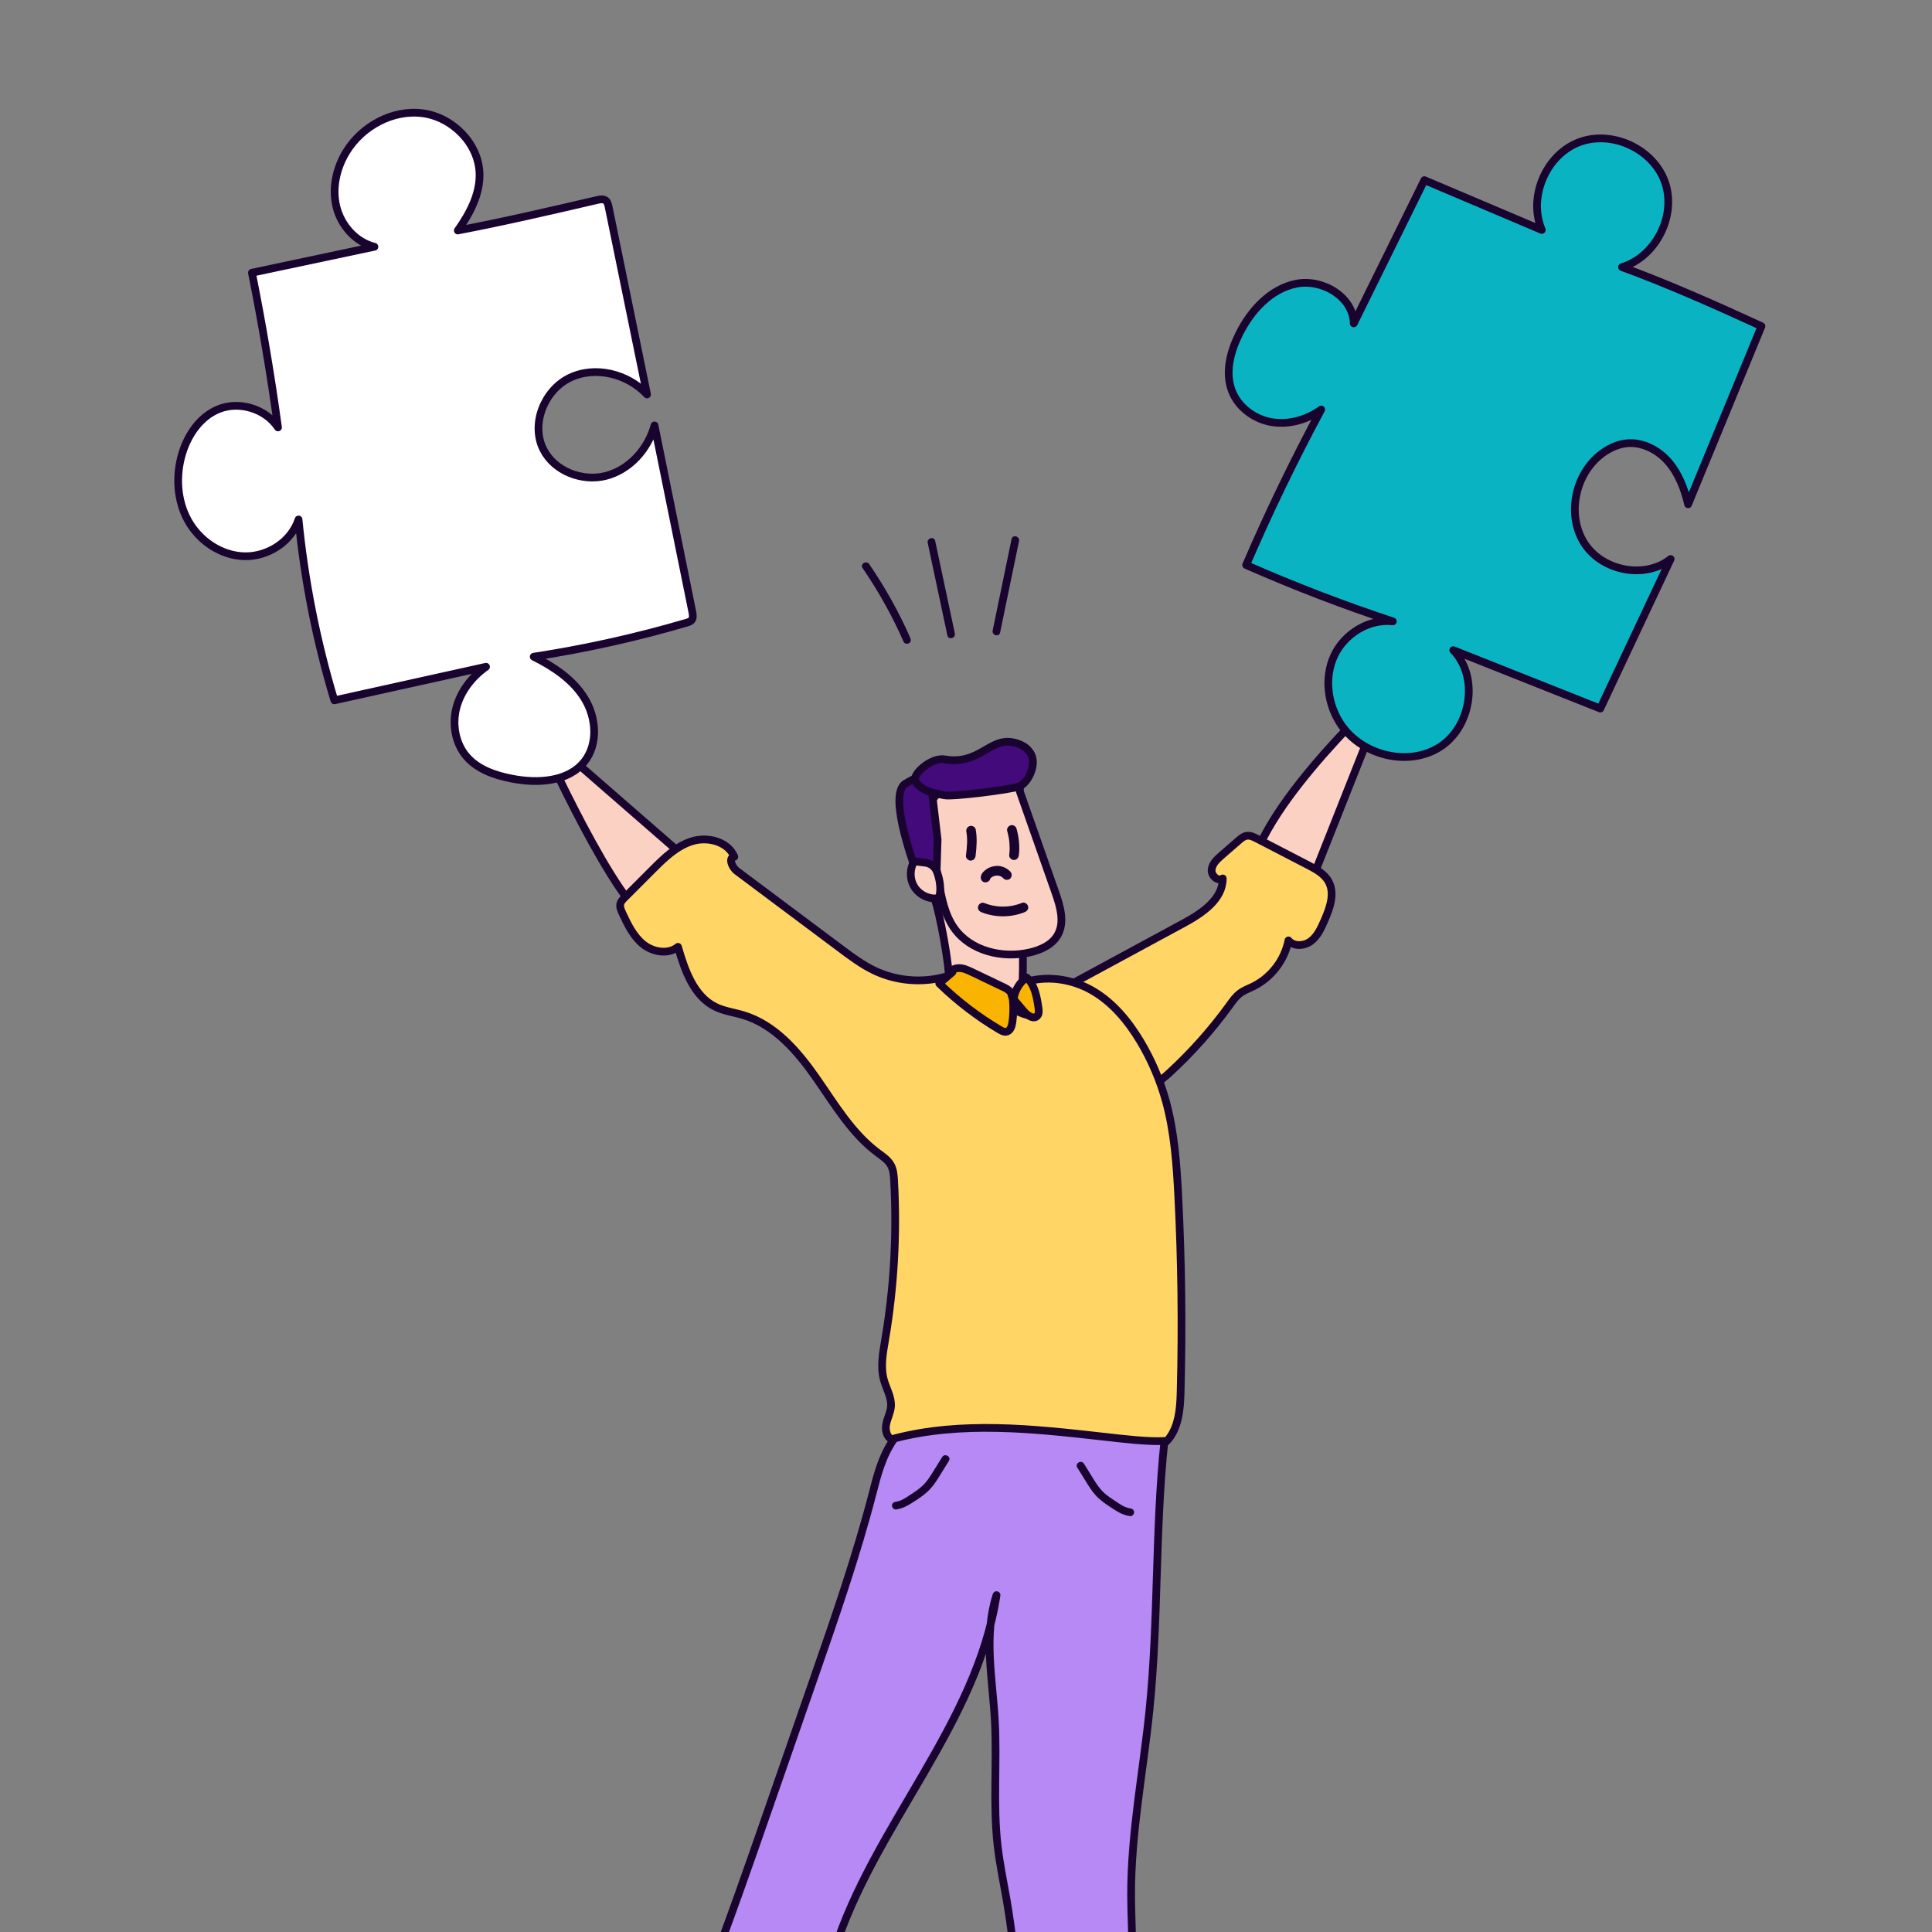 <?xml version="1.0" encoding="UTF-8"?>
<svg xmlns="http://www.w3.org/2000/svg" viewBox="0 0 500 500">
  <rect x="0" y="0" width="500" height="500" fill="#808080" stroke="none"/>
  <defs>
    <style>
      .cls-1 {
        fill: #19042f;
      }

      .cls-2, .cls-3, .cls-4, .cls-5, .cls-6, .cls-7, .cls-8, .cls-9, .cls-10 {
        stroke: #19042f;
        stroke-width: 2px;
      }

      .cls-2, .cls-4 {
        stroke-miterlimit: 10;
      }

      .cls-2, .cls-6 {
        fill: #fbd1c3;
      }

      .cls-3 {
        fill: #0ab3c2;
      }

      .cls-3, .cls-5, .cls-6, .cls-7, .cls-8, .cls-9, .cls-10 {
        stroke-linecap: round;
        stroke-linejoin: round;
      }

      .cls-4 {
        fill: #420a7b;
      }

      .cls-5 {
        fill: #b689f5;
      }

      .cls-7 {
        fill: #fff;
      }

      .cls-8 {
        fill: #ffd666;
      }

      .cls-9 {
        fill: none;
      }

      .cls-10 {
        fill: #f8b400;
      }
    </style>
  </defs>
  <g id="Layer_1" data-name="Layer 1">
    <g>
      <g>
        <path class="cls-2" d="m337.75,232.24l21.46-54.13s-32.39,29.43-35.54,47.77c-3.14,18.34,14.08,6.36,14.08,6.36Z"/>
        <path class="cls-2" d="m179.57,223.85l-41.13-35.81s18.18,41.13,28.4,49.57c10.23,8.45,12.72-13.76,12.72-13.76Z"/>
      </g>
      <path class="cls-2" d="m264.4,236.15c.59,13.15.3,19.81-.1,20.66-2.77,5.81-19.28,1.04-18.78-2.5.5-3.55-2.56-19.01-3.51-21.23-.96-2.21,22.04-4.72,22.38,3.08Z"/>
    </g>
    <path class="cls-1" d="m235.59,165.1c-2.93-6.69-6.52-13.07-10.63-19.1-.72-1.06-2.46-.06-1.73,1.01,4.12,6.03,7.7,12.41,10.63,19.1.22.49.94.61,1.37.36.51-.3.58-.87.36-1.37h0Z"/>
    <path class="cls-1" d="m247.11,163.92c-1.7-7.98-3.4-15.96-5.09-23.94-.27-1.26-2.2-.73-1.93.53,1.7,7.98,3.4,15.96,5.09,23.94.27,1.26,2.2.73,1.93-.53h0Z"/>
    <path class="cls-1" d="m258.83,163.7c1.63-7.89,3.26-15.77,4.89-23.66.26-1.26-1.67-1.79-1.93-.53-1.63,7.89-3.26,15.77-4.89,23.66-.26,1.26,1.67,1.79,1.93.53h0Z"/>
  </g>
  <g id="Layer_2" data-name="Layer 2">
    <path class="cls-8" d="m278.08,254.22c9.42-5.1,18.84-10.2,28.26-15.3,4.75-2.57,10.14-6.18,10.11-11.58-1.25.89-3.03-.73-2.88-2.26s1.39-2.69,2.54-3.69c1.49-1.29,2.98-2.59,4.47-3.88.61-.53,1.27-1.09,2.08-1.21.89-.13,1.75.29,2.55.7,4.43,2.29,8.85,4.58,13.28,6.87,2.08,1.08,4.29,2.27,5.39,4.35,1.64,3.09.26,6.85-1.14,10.05-.86,1.96-1.78,4.01-3.49,5.3s-4.46,1.47-5.8-.2c-.99,5.08-4.45,9.61-9.09,11.9-1.18.58-2.44,1.03-3.49,1.83-1.06.8-1.84,1.91-2.62,2.99-4.63,6.4-9.91,12.33-15.73,17.67-2.29,2.11-5.25,4.27-8.25,3.41-1.55-.44-2.76-1.64-3.87-2.81-4.73-5.02-8.88-10.58-12.36-16.54-.78-1.34-1.54-2.76-1.57-4.31s1.02-2.98,1.6-3.29Z"/>
    <path class="cls-9" d="m261.96,260.5c3.91,26.73,7.83,53.47,11.69,80.39.75,3.56-.55,7.8,1.82,10.56.81.94,1.93,1.54,3.03,2.11,2.25,1.18,4.49,2.37,6.74,3.55,2.01-2.76,3.45-5.93,4.11-9.67-.56-5.15-1.76-10.22-3.76-15.88-5.14-17.61-10.28-35.22-15.42-52.83-1.2-4.11-2.41-8.24-4.31-12.07-.78-1.57-1.68-3.09-2.57-4.6-.45-.77-.91-1.54-1.33-1.56Z"/>
    <path class="cls-8" d="m244.44,252.83c-5.95,1.61-12.47,1.03-18.05-1.6-3.19-1.5-6.03-3.63-8.85-5.74-8.95-6.69-17.89-13.38-26.84-20.07-1.3-.97-2.27-3.49-.66-3.68-1.62-3.92-6.81-5.29-10.88-4.05-4.06,1.23-7.24,4.34-10.24,7.34-2.43,2.44-4.87,4.87-7.3,7.31-.44.44-.9.91-1.06,1.51-.22.82.14,1.67.5,2.44,1.38,2.96,2.84,6.03,5.38,8.08s6.5,2.74,9.02.67c1.76,6.07,4.07,12.81,9.75,15.56,2.25,1.09,4.78,1.4,7.16,2.12,8.07,2.43,13.99,9.26,18.82,16.17,4.83,6.91,9.22,14.41,15.98,19.45,1.26.93,2.63,1.83,3.38,3.2.66,1.2.77,2.61.84,3.97.77,13.78-.01,27.64-2.32,41.24-.58,3.43-1.25,6.98-.33,10.33.64,2.34,2.05,4.56,1.84,6.97-.13,1.55-.92,2.97-1.23,4.5s.1,3.44,1.55,4.01c.64.25,1.35.19,2.03.13,20.68-1.88,41.58-1.28,62.13,1.76,1.51.22,3.08.46,4.53,0,1.76-.56,3.08-2.06,3.94-3.69,1.77-3.35,1.94-7.29,2.03-11.08.43-16.68.22-33.38-.62-50.05-.42-8.31-1.01-16.68-3.22-24.7-1.5-5.42-3.73-10.63-6.62-15.46-3.14-5.23-7.17-10.1-12.47-13.14-5.3-3.03-12.01-4-17.73-2.01-.85.31-.6,1.57-.19,2.38.96,1.88,1.91,3.76,2.87,5.64-2.39,1.33-5.06-1.8-7.78-1.57-.68.06-1.36.33-2.02.18-.55-.12-.99-.51-1.42-.88-3.71-3.2-8.02-5.7-11.93-7.24Z"/>
    <path class="cls-10" d="m246.5,251.58c-1.14.98-2.28,1.97-3.42,2.95,4.75,4.61,9.99,8.62,15.6,11.94.6.36,1.3.72,1.96.49.91-.31,1.25-1.5,1.38-2.52.23-1.76.28-3.54.14-5.3-.06-.83-.18-1.69-.64-2.35-.46-.65-1.18-1.01-1.87-1.34-2.71-1.3-5.43-2.59-8.14-3.89-1.05-.5-2.14-1.02-3.3-1.02s-2.41.65-1.72,1.03Z"/>
    <path class="cls-10" d="m262.39,258.25c.34-2.11,1.56-4.06,3.31-5.29,2.11,1.96,2.64,5.05,3.06,7.9.1.71.18,1.54-.32,2.06-.93.99-2.52-.09-3.4-1.12-.83-.98-1.67-1.96-2.5-2.94-.63-.74-1.13-2.1-.14-.62Z"/>
    <path class="cls-5" d="m301.35,372.94c-2.43,23.06-1.52,46.38-3.85,69.45-1.62,16.02-4.81,31.94-4.77,48.04.02,8.36.9,16.81-.65,25.03-1.44,7.64-6.3,15.83-14.05,16.56-4.22.4-8.34-1.58-11.71-4.16-1.02-.79-2.03-1.66-2.6-2.82-.69-1.4-.67-3.02-.67-4.58.04-9.58-.87-19.15-2.5-28.59-.83-4.77-1.84-9.51-2.38-14.32-1.22-10.72-.11-21.56-.71-32.33-.61-10.86-2.93-22.06.44-32.4-5.09,33.5-31.76,59.71-42,92.01-2.11,6.64-3.54,13.6-7.07,19.6-.73,1.24-1.62,2.5-2.94,3.07-1.16.51-2.49.42-3.75.32-3.69-.29-7.38-.58-11.07-.87-2.94-.23-6.18-.61-8.14-2.81-2.85-3.2-1.41-8.18.14-12.17,5.49-14.13,10.47-28.46,15.45-42.78,3.98-11.46,7.97-22.92,11.95-34.37,5.55-15.97,11.11-31.96,15.36-48.33,1.23-4.74,2.41-9.66,5.63-14.22,17.4-4.51,35.74-2.53,53.6-.52,5.79.65,11.84,1.4,16.31,1.18Z"/>
    <g>
      <path class="cls-6" d="m263.89,204.69c3.08,8.76,6.15,17.52,9.23,26.27,1.26,3.58,2.48,7.7.62,11-1.44,2.56-4.39,3.89-7.26,4.54-7.06,1.61-15.31-.36-19.51-6.27-2.5-3.52-3.31-7.92-4.06-12.17-.84-4.8-1.68-9.6-2.53-14.4-.22-1.28-.45-2.58-.24-3.86.25-1.55,1.13-2.94,2.2-4.09,3-3.22,7.45-4.72,11.82-5.32,2.19-.3,4.49-.39,6.52.49s3.68,2.94,3.21,3.8Z"/>
      <path class="cls-4" d="m240.86,202.07l1.79,15.2-.25,8.19-1.79.21-3.28.38s-7.82-20.24-3.03-23.22c4.79-2.98,6.12-1.92,6.56-.77Z"/>
      <path class="cls-4" d="m261.85,192.05c1.59.25,4.31,1.14,5.23,3.7.95,2.64-1.08,6.95-3.37,7.8-2.28.84-17.37,2.71-19.3,2.27-1.92-.45-5.51-.78-7.45-3.46-1.26-1.74,3.98-6.43,7.47-5.84,8.89,1.52,11.51-5.37,17.41-4.47Z"/>
    </g>
    <path class="cls-6" d="m239.47,223.26l-2.88-.35c-1.13,1.87-1.19,4.34-.16,6.27s3.12,3.24,5.31,3.34c.3.01.62,0,.88-.15.48-.27.62-.89.67-1.43.17-1.87-.23-3.78-.82-5.34-.49-1.28-1.64-2.18-3-2.34Z"/>
    <path class="cls-1" d="m260.68,215.12c.15.55.28,1.11.38,1.67.02.12.04.24.06.36,0,.04.07.52.04.27.03.26.06.52.08.78.08,1.04.08,2.08-.06,3.11-.08.65.63,1.28,1.25,1.25.75-.03,1.16-.55,1.25-1.25.29-2.28,0-4.65-.6-6.85-.17-.63-.9-1.08-1.54-.87s-1.06.86-.87,1.54h0Z"/>
    <path class="cls-1" d="m250.1,215.31c.03.17.06.33.08.5-.03-.22.01.12.02.16.03.28.05.57.07.86.03.52.02,1.04,0,1.55-.04,1.03-.16,2.06-.29,3.09-.08.65.63,1.28,1.25,1.25.75-.03,1.16-.55,1.25-1.25.28-2.29.44-4.54.03-6.82-.12-.65-.94-1.07-1.54-.87-.69.22-1,.85-.87,1.54h0Z"/>
    <path class="cls-1" d="m256.24,227.45s.06-.29.02-.1c-.04.08-.04.09,0,.03.05-.08.03-.05-.07.08.09-.05.18-.2.26-.27.05-.04.12-.09.16-.14-.04.05-.19.13-.05.05.1-.07.2-.13.31-.2.06-.03.12-.06.18-.09.04-.02.26-.11.07-.04-.18.07,0,0,.03,0,.06-.02.12-.04.18-.06.11-.03.22-.06.34-.09.06-.01.13,0,.19-.03-.08.04-.28.03-.07.02.11,0,.23-.01.34,0,.05,0,.1,0,.15,0,.03,0,.28.03.06,0s0,0,.06.01.1.02.15.03c.12.03.24.07.36.11.16.05-.04-.01-.09-.04.05.03.12.05.17.08.1.05.2.11.3.17.05.04.11.07.16.11.13.08-.23-.2-.04-.02.1.09.2.18.29.28.45.48,1.32.49,1.77,0s.48-1.26,0-1.77c-.97-1.02-2.41-1.61-3.82-1.45-.76.08-1.48.29-2.13.69-.73.44-1.48,1.1-1.67,1.97-.14.64.19,1.38.87,1.54.63.14,1.39-.19,1.54-.87h0Z"/>
    <path class="cls-1" d="m264.53,233.65c-3.18,1.29-6.66,1.3-9.85.03-.63-.25-1.37.27-1.54.87-.2.71.24,1.29.87,1.54,3.54,1.41,7.65,1.4,11.18-.03.63-.25,1.07-.83.87-1.54-.16-.59-.91-1.13-1.54-.87h0Z"/>
    <path class="cls-7" d="m118.48,59.66c3.07-4.36,5.75-9.34,5.63-14.67-.18-7.78-6.94-14.63-14.66-15.67s-15.66,3.25-19.76,9.86c-2.63,4.24-3.82,9.5-2.62,14.35,1.2,4.85,4.98,9.13,9.83,10.33-10.57,2.24-21.13,4.48-31.7,6.72,2.66,13.27,4.91,26.63,6.75,40.04-3.23-4.84-10.03-6.92-15.41-4.72-4.69,1.91-7.86,6.51-9.35,11.35-1.77,5.76-1.43,12.27,1.51,17.53,2.94,5.26,8.6,9.07,14.63,9.18s12.08-3.78,13.93-9.52c1.56,15.86,4.67,31.56,9.27,46.81,13.09-2.9,26.17-5.79,39.26-8.69-3.66,2.59-6.59,6.35-7.7,10.69-1.1,4.34-.22,9.27,2.74,12.63,2.88,3.28,7.29,4.78,11.57,5.62,6.66,1.31,14.61.92,18.84-4.39,3.6-4.52,3.11-11.34.1-16.28-3-4.94-8.04-8.29-13.21-10.87,13.4-2.06,26.65-5.01,39.66-8.83.4-.12.82-.25,1.11-.54.55-.56.43-1.47.27-2.24-3.26-16.08-6.52-32.17-9.78-48.25-1.66,6.12-6.46,11.49-12.6,13.06s-13.35-1.22-16.19-6.89c-3.27-6.53.26-15.29,6.84-18.48s15.04-1.06,20.01,4.29c-3.31-16.19-6.62-32.37-9.94-48.56-.13-.61-.29-1.28-.79-1.65-.59-.43-1.4-.28-2.11-.12-12.09,2.81-24.19,5.62-36.13,7.9Z"/>
    <path class="cls-3" d="m419.8,69.13c8.74-2.7,14.11-13.31,11.11-21.95-3-8.65-13.79-13.64-22.33-10.34-8.54,3.3-13.15,14.25-9.56,22.67-10.13-4.3-20.26-8.59-30.39-12.89-6.09,12.36-12.19,24.71-18.28,37.07-.14-6.87-8.14-11.61-14.87-10.27-6.74,1.34-11.85,7.02-14.88,13.18-2.21,4.5-3.58,9.82-1.8,14.52,1.62,4.26,5.75,7.33,10.23,8.11,4.49.78,9.21-.58,12.9-3.24-7.05,13.12-13.54,26.55-19.43,40.23,12.41,5.47,25.09,10.35,37.97,14.6-6.23-.72-12.55,3.2-15.19,8.89-2.64,5.69-1.72,12.71,1.82,17.88,5.45,7.96,17.4,10.93,25.53,5.74,8.13-5.19,10.18-18.12,3.48-25.07,12.68,5.04,25.36,10.07,38.04,15.11,6.07-12.9,12.14-25.8,18.21-38.7-6.6,5.25-17.51,3.16-22.19-3.87s-2.79-17.41,3.68-22.83c2.06-1.72,4.56-3.01,7.23-3.25,4.05-.37,8.06,1.75,10.72,4.82,2.66,3.08,4.14,7.01,5.08,10.97,6.33-15.36,12.66-30.73,18.99-46.09-12.12-5.57-24.32-10.99-36.09-15.29Z"/>
    <path class="cls-1" d="m243.83,377.08c-.8,1.3-1.6,2.59-2.41,3.89s-1.55,2.47-2.61,3.48c-.98.94-2.12,1.68-3.25,2.42s-2.34,1.62-3.71,1.78c-.54.06-1,.41-1,1,0,.49.46,1.06,1,1,1.58-.19,2.93-.9,4.26-1.75s2.63-1.7,3.8-2.74,2.11-2.35,2.95-3.7c.91-1.45,1.81-2.92,2.71-4.37.68-1.1-1.05-2.1-1.73-1.01h0Z"/>
    <path class="cls-1" d="m278.8,379.81c.88,1.43,1.76,2.85,2.65,4.28s1.79,2.71,3.01,3.79c1.14,1.01,2.42,1.85,3.7,2.68,1.35.88,2.73,1.62,4.35,1.81.54.06,1-.51,1-1,0-.59-.46-.94-1-1-1.33-.16-2.53-1.01-3.62-1.72-1.16-.76-2.33-1.52-3.34-2.48s-1.8-2.17-2.55-3.38c-.82-1.33-1.64-2.66-2.47-3.99-.68-1.09-2.41-.09-1.73,1.01h0Z"/>
  </g>
</svg>